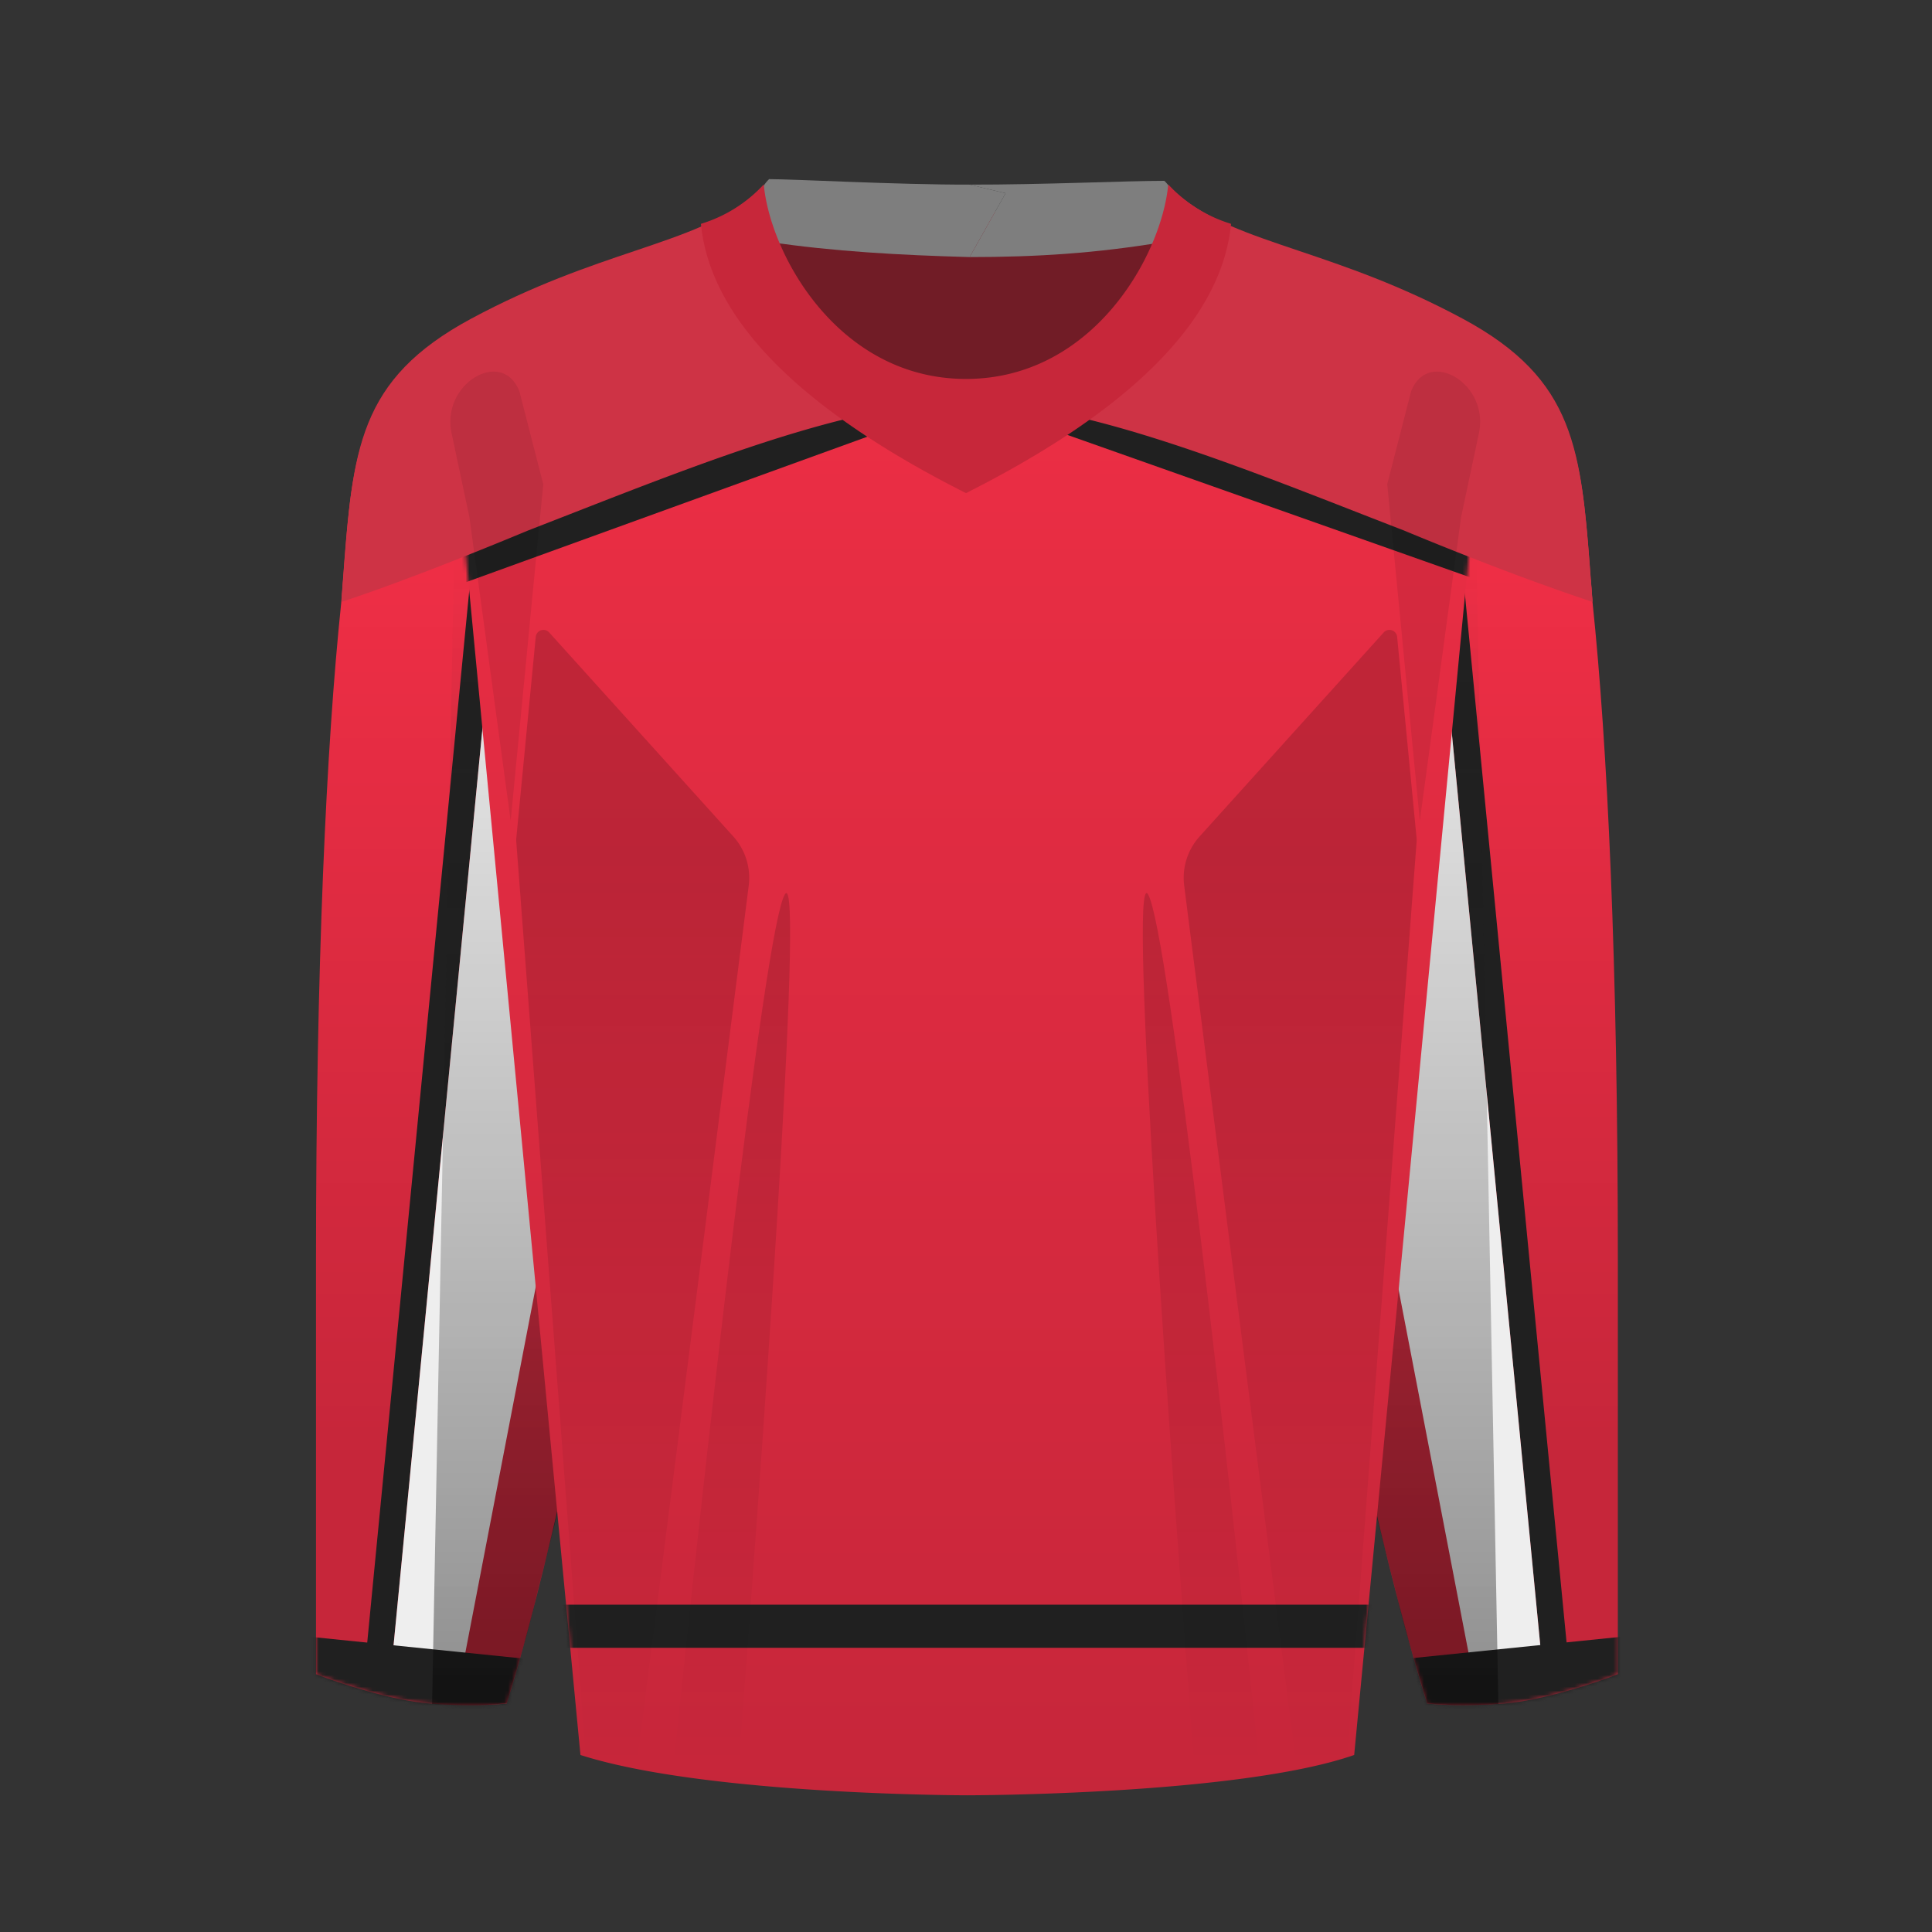 <svg xmlns="http://www.w3.org/2000/svg" width="500" height="500" fill="none" viewBox="0 0 500 500"><rect x="0" y="0" width="500" height="500" fill="#333333" stroke="none"/><g clip-path="url(#clip0_2621_7242)"><path fill="url(#paint0_linear_2621_7242)" d="m88.74 150.3-.44 5.78c-3.86 36.98-6.52 93.67-6.52 169.96v107.24c5.69 2.21 19.55 6.83 29.41 7.59 9.88.76 17.4.32 19.93 0 3.33-10.44 7.98-27.61 13.67-52.29.32-27.52-1.7-90.44-7.02-141.3-5.32-50.88-13.6-116.1-17.09-142.36l-6.76 2.95-3.22-17.6c-18.58 14.3-19.86 31.7-21.96 60.04Z"/><path fill="url(#paint1_linear_2621_7242)" d="m411.73 150.31.42 5.6c3.88 36.99 6.55 93.73 6.55 170.13v107.24c-5.7 2.21-19.55 6.83-29.42 7.6-9.87.75-17.4.3-19.93 0-3.32-10.45-8.5-29.18-14.2-53.85-.3-27.53 2.24-88.9 7.56-139.76 5.31-50.87 13.6-116.1 17.08-142.35l6.86 3 3.22-17.57c18.48 14.3 19.76 31.67 21.86 59.96Z"/><mask id="mask0_2621_7242" width="338" height="352" x="81" y="90" maskUnits="userSpaceOnUse" style="mask-type:alpha"><path fill="url(#paint2_linear_2621_7242)" d="m88.74 150.3-.44 5.78c-3.86 36.98-6.52 93.67-6.52 169.96v107.24c5.69 2.21 19.55 6.83 29.41 7.59 9.88.76 17.4.32 19.93 0 3.33-10.44 7.98-27.61 13.67-52.29.32-27.52-1.7-90.44-7.02-141.3-5.32-50.88-13.6-116.1-17.09-142.36l-6.76 2.95-3.22-17.6c-18.58 14.3-19.86 31.7-21.96 60.04Z"/><path fill="url(#paint3_linear_2621_7242)" d="m411.73 150.31.42 5.6c3.88 36.99 6.55 93.73 6.55 170.13v107.24c-5.7 2.21-19.55 6.83-29.42 7.6-9.87.75-17.4.3-19.93 0-3.32-10.45-8.5-29.18-14.2-53.85-.3-27.53 2.24-88.9 7.56-139.76 5.31-50.87 13.6-116.1 17.08-142.35l6.86 3 3.22-17.57c18.48 14.3 19.76 31.67 21.86 59.96Z"/></mask><g mask="url(#mask0_2621_7242)"><path fill="#202020" d="m374.25 103.58 36.51 376.45-6.82.66-36.5-376.45z"/><path fill="#EEE" d="m338.34 211.07 51.91 269.63h13.7l-36.51-376.46-29.1 106.83Z"/><path fill="#202020" d="M126.22 103.58 89.71 480.03l6.82.66 36.5-376.45z"/><path fill="#EEE" d="m162.13 211.07-51.9 269.63h-13.7l36.5-376.46 29.1 106.83Z"/><path fill="#202020" d="m77.34 423.3 172.58 17.63L422.5 423.3V476H77.34v-52.7Z"/></g><path fill="url(#paint4_linear_2621_7242)" fill-opacity=".4" d="m111.83 440.99 5.7-298 25.62 5.7 15.75 185.38s-19.67 77.16-21.14 83.44c-1.46 6.29-6.59 23.25-6.59 23.25s-3.95.55-9.22.55c-5.28 0-10.12-.32-10.12-.32Z"/><path fill="url(#paint5_linear_2621_7242)" fill-opacity=".4" d="m387.78 440.99-5.7-298-25.62 5.7-18.98 186.95 18.72 56.5s4.73 18.45 6.28 24.84c1.55 6.38 6.88 23.87 6.88 23.87s4.35.43 9.31.43c4.97 0 9.1-.3 9.1-.3Z"/><path fill="url(#paint6_linear_2621_7242)" d="m120.47 143.61.08-.03 29.67 310.61c32.58 10.43 100.12 10.43 100.12 10.43s70.15 0 100.12-10.43l29.68-310.7 9.73-53.14a81.63 81.63 0 0 0-11.3-7.22c-16.21-8.72-30.27-13.47-42.19-17.49-13.02-4.4-23.48-7.93-31.38-14.83-1.07-.94-2.3.14-3.48 1.18-1.22 1.07-2.4 2.1-3.3.83l-1.38 2.9-3.03-.9h-89.77l-.73.23-1.06-2.23c-.9 1.27-2.08.24-3.3-.83-1.18-1.04-2.4-2.12-3.48-1.18-7.9 6.9-18.36 10.44-31.38 14.83-11.92 4.02-25.98 8.77-42.18 17.49a81.8 81.8 0 0 0-11.21 7.14l9.77 53.34Z"/><mask id="mask1_2621_7242" width="280" height="415" x="110" y="50" maskUnits="userSpaceOnUse" style="mask-type:alpha"><path fill="url(#paint7_linear_2621_7242)" fill-rule="evenodd" d="m120.47 143.61.08-.03 29.67 310.61c35.59 10.43 100.12 10.43 100.12 10.43s70.22 1.32 100.12-10.43l29.68-310.7 9.73-53.14a81.68 81.68 0 0 0-11.3-7.22c-16.21-8.72-30.27-13.46-42.19-17.49-13.02-4.4-23.48-7.92-31.38-14.83-1.07-.94-2.3.14-3.48 1.18-1.22 1.07-2.4 2.1-3.3.83l-2.15 4.52-14.45-4.33H217.1l-12.8 4.13-2.04-4.32c-.9 1.28-2.08.24-3.3-.83-1.18-1.04-2.4-2.12-3.48-1.18-7.9 6.9-18.36 10.44-31.38 14.83-11.92 4.03-25.98 8.77-42.18 17.49a81.8 81.8 0 0 0-11.21 7.14l9.77 53.34Zm104.1-43.69 1.17 2.5-6.25 2.44 13.98 4.2-8.9-9.14Zm41.32 9.53 15.18-4.55-6.34-2.48 1.6-3.4-10.44 10.43Z" clip-rule="evenodd"/></mask><g fill="#202020" mask="url(#mask1_2621_7242)"><path d="M54.89 415.29h378.22v11.16H54.89zM63.92 162.6 250.68 94.9l191.46 67.69v8.62l-191.46-67.69-186.76 67.69v-8.63Z"/></g><path fill="#CE3345" d="M121.98 82.45c-29.35 15.78-30.7 33.94-33.15 67.14l-.44 5.88c51-20.84 82.31-35.01 137.6-51.58 10.17-.25 19.23-2.47 29.18-2.3 3.28.06 6.69.6 10.15 1.14 3.78.6 7.64 1.21 11.46 1.21 1.15 0 2.3-.02 3.47-.05l131.84 51.58-.44-5.88c-2.46-33.2-3.8-51.36-33.15-67.14-16.2-8.7-30.25-13.45-42.16-17.47-13.02-4.4-23.8-7.94-31.7-14.84-1.07-.94-1.96.16-3.14 1.2-1.22 1.07-2.4 2.1-3.3.82l-3.18 6.7h-89.56l-3.18-6.7c-.9 1.28-2.08.25-3.3-.82-1.18-1.04-2.4-2.12-3.48-1.18-7.9 6.9-18.35 10.43-31.36 14.82-11.91 4.02-25.96 8.76-42.16 17.47Z"/><path fill="#CE3345" d="M249.55 99.58h.89c31.54 0 75.2 17.56 113.45 32.95l3.53 1.41.03.02a651.33 651.33 0 0 0 44.27 16.13l.44 5.68c-13.6-4.48-31.47-11.26-48.87-18.5a4607.7 4607.7 0 0 1-10.75-4.18c-36.06-14.1-74.17-29-102.1-29h-.9c-27.92 0-66.03 14.9-102.1 29l-10.74 4.19c-17.4 7.23-34.71 14.01-48.31 18.49l.43-5.68c12.48-3.95 27.92-9.77 43.72-16.13l3.56-1.44c38.24-15.38 81.9-32.94 113.45-32.94Z"/><g opacity=".4"><path fill="#000" fill-opacity=".2" d="M134.41 101.25c-4.5-11.46-20.78-1.72-17.41 11.46l4.5 21.2 10.66 78.5 8.43-87.1-6.18-24.06Z"/><path fill="url(#paint8_linear_2621_7242)" fill-opacity=".4" d="m189.76 216.46-47.63-52.78a2 2 0 0 0-3.48 1.15l-5.03 52.07c-.03.34-.03.69 0 1.03l17.99 236.99c5.11 1.33 7.86 2.1 13.03 2.9l29.13-228.6c.59-4.63-.88-9.3-4-12.76Z"/><path fill="url(#paint9_linear_2621_7242)" fill-opacity=".4" d="m310.47 216.46 47.63-52.78a2 2 0 0 1 3.48 1.15l5.03 52.07c.03.34.03.69 0 1.03l-17.99 236.99c-5.11 1.33-7.86 2.1-13.03 2.9l-29.12-228.6c-.6-4.63.87-9.3 4-12.76Z"/><path fill="#000" fill-opacity=".2" d="M365.2 101.25c4.5-11.46 20.78-1.72 17.41 11.46l-4.5 21.2-10.66 78.5-8.43-87.1 6.18-24.06Z"/><path fill="url(#paint10_linear_2621_7242)" fill-opacity=".4" d="M203.13 231.45c-5.32 8.35-21.81 156.75-29.1 228.25l16.78 1.92c6.01-78.45 17.63-238.53 12.32-230.17Z"/><path fill="url(#paint11_linear_2621_7242)" fill-opacity=".4" d="M297.1 231.45c5.32 8.35 21.82 156.75 29.1 228.25l-16.78 1.92c-6-78.45-17.63-238.53-12.31-230.17Z"/></g><path fill="#000" fill-opacity=".45" d="M262.64 114.47h-25.62l-49.05-50.29 29.12-9.4h64.53l31.35 9.4-50.33 50.29Z"/><path fill="#7E7E7E" d="M199.05 46.36c6.55 0 33.1 1.46 51.89 1.42l9.3 2.23-9.3 16.52c-18-.49-35.48-1.47-51.9-3.93-3.67-4.32-4.41-12 0-16.24Z"/><path fill="#7E7E7E" d="M301.33 46.8c-10 0-31.61 1.02-50.4.98l9.31 2.23-9.3 16.52c17.4 0 32.8-.98 50.4-3.93 3.67-4.32 4.41-11.57 0-15.8Z"/><path fill="#C7273A" d="M197.66 47.74c1.7 18.29 19.43 50.33 52.34 50.33v29.55c-39.78-20.06-66.04-43.34-68.6-69.69a36.54 36.54 0 0 0 16.26-10.2Z"/><path fill="#C7273A" d="M302.34 47.74c-1.7 18.29-19.43 50.33-52.34 50.33v29.55c39.78-20.06 66.04-43.34 68.6-69.69a36.53 36.53 0 0 1-16.26-10.2Z"/></g><defs><linearGradient id="paint0_linear_2621_7242" x1="386.92" x2="386.92" y1="90.35" y2="441.29" gradientUnits="userSpaceOnUse"><stop stop-color="#F83048"/><stop offset=".82" stop-color="#C6263A"/></linearGradient><linearGradient id="paint1_linear_2621_7242" x1="386.92" x2="386.92" y1="90.35" y2="441.29" gradientUnits="userSpaceOnUse"><stop stop-color="#F83048"/><stop offset=".82" stop-color="#C6263A"/></linearGradient><linearGradient id="paint2_linear_2621_7242" x1="386.92" x2="386.92" y1="90.35" y2="441.29" gradientUnits="userSpaceOnUse"><stop stop-color="#DD4555"/><stop offset="1" stop-color="#D11124"/></linearGradient><linearGradient id="paint3_linear_2621_7242" x1="386.92" x2="386.92" y1="90.35" y2="441.29" gradientUnits="userSpaceOnUse"><stop stop-color="#DD4555"/><stop offset="1" stop-color="#D11124"/></linearGradient><linearGradient id="paint4_linear_2621_7242" x1="362.63" x2="362.63" y1="142.99" y2="440.99" gradientUnits="userSpaceOnUse"><stop stop-color="#292929" stop-opacity="0"/><stop offset="1"/></linearGradient><linearGradient id="paint5_linear_2621_7242" x1="362.63" x2="362.63" y1="142.99" y2="440.99" gradientUnits="userSpaceOnUse"><stop stop-color="#292929" stop-opacity="0"/><stop offset="1"/></linearGradient><linearGradient id="paint6_linear_2621_7242" x1="250.28" x2="250.28" y1="50.45" y2="464.62" gradientUnits="userSpaceOnUse"><stop stop-color="#F12F46"/><stop offset="1" stop-color="#C6263A"/></linearGradient><linearGradient id="paint7_linear_2621_7242" x1="250.28" x2="250.28" y1="50.45" y2="464.67" gradientUnits="userSpaceOnUse"><stop stop-color="#C82233"/><stop offset="1" stop-color="#91000F"/></linearGradient><linearGradient id="paint8_linear_2621_7242" x1="312.01" x2="312.01" y1="223.02" y2="457.56" gradientUnits="userSpaceOnUse"><stop/><stop offset="1" stop-opacity="0"/></linearGradient><linearGradient id="paint9_linear_2621_7242" x1="312.01" x2="312.01" y1="223.02" y2="457.56" gradientUnits="userSpaceOnUse"><stop/><stop offset="1" stop-opacity="0"/></linearGradient><linearGradient id="paint10_linear_2621_7242" x1="312.01" x2="312.01" y1="223.02" y2="457.56" gradientUnits="userSpaceOnUse"><stop/><stop offset="1" stop-opacity="0"/></linearGradient><linearGradient id="paint11_linear_2621_7242" x1="312.01" x2="312.01" y1="223.02" y2="457.56" gradientUnits="userSpaceOnUse"><stop/><stop offset="1" stop-opacity="0"/></linearGradient><clipPath id="clip0_2621_7242"><path fill="#fff" d="M0 .3h500v500H0z"/></clipPath></defs></svg>
